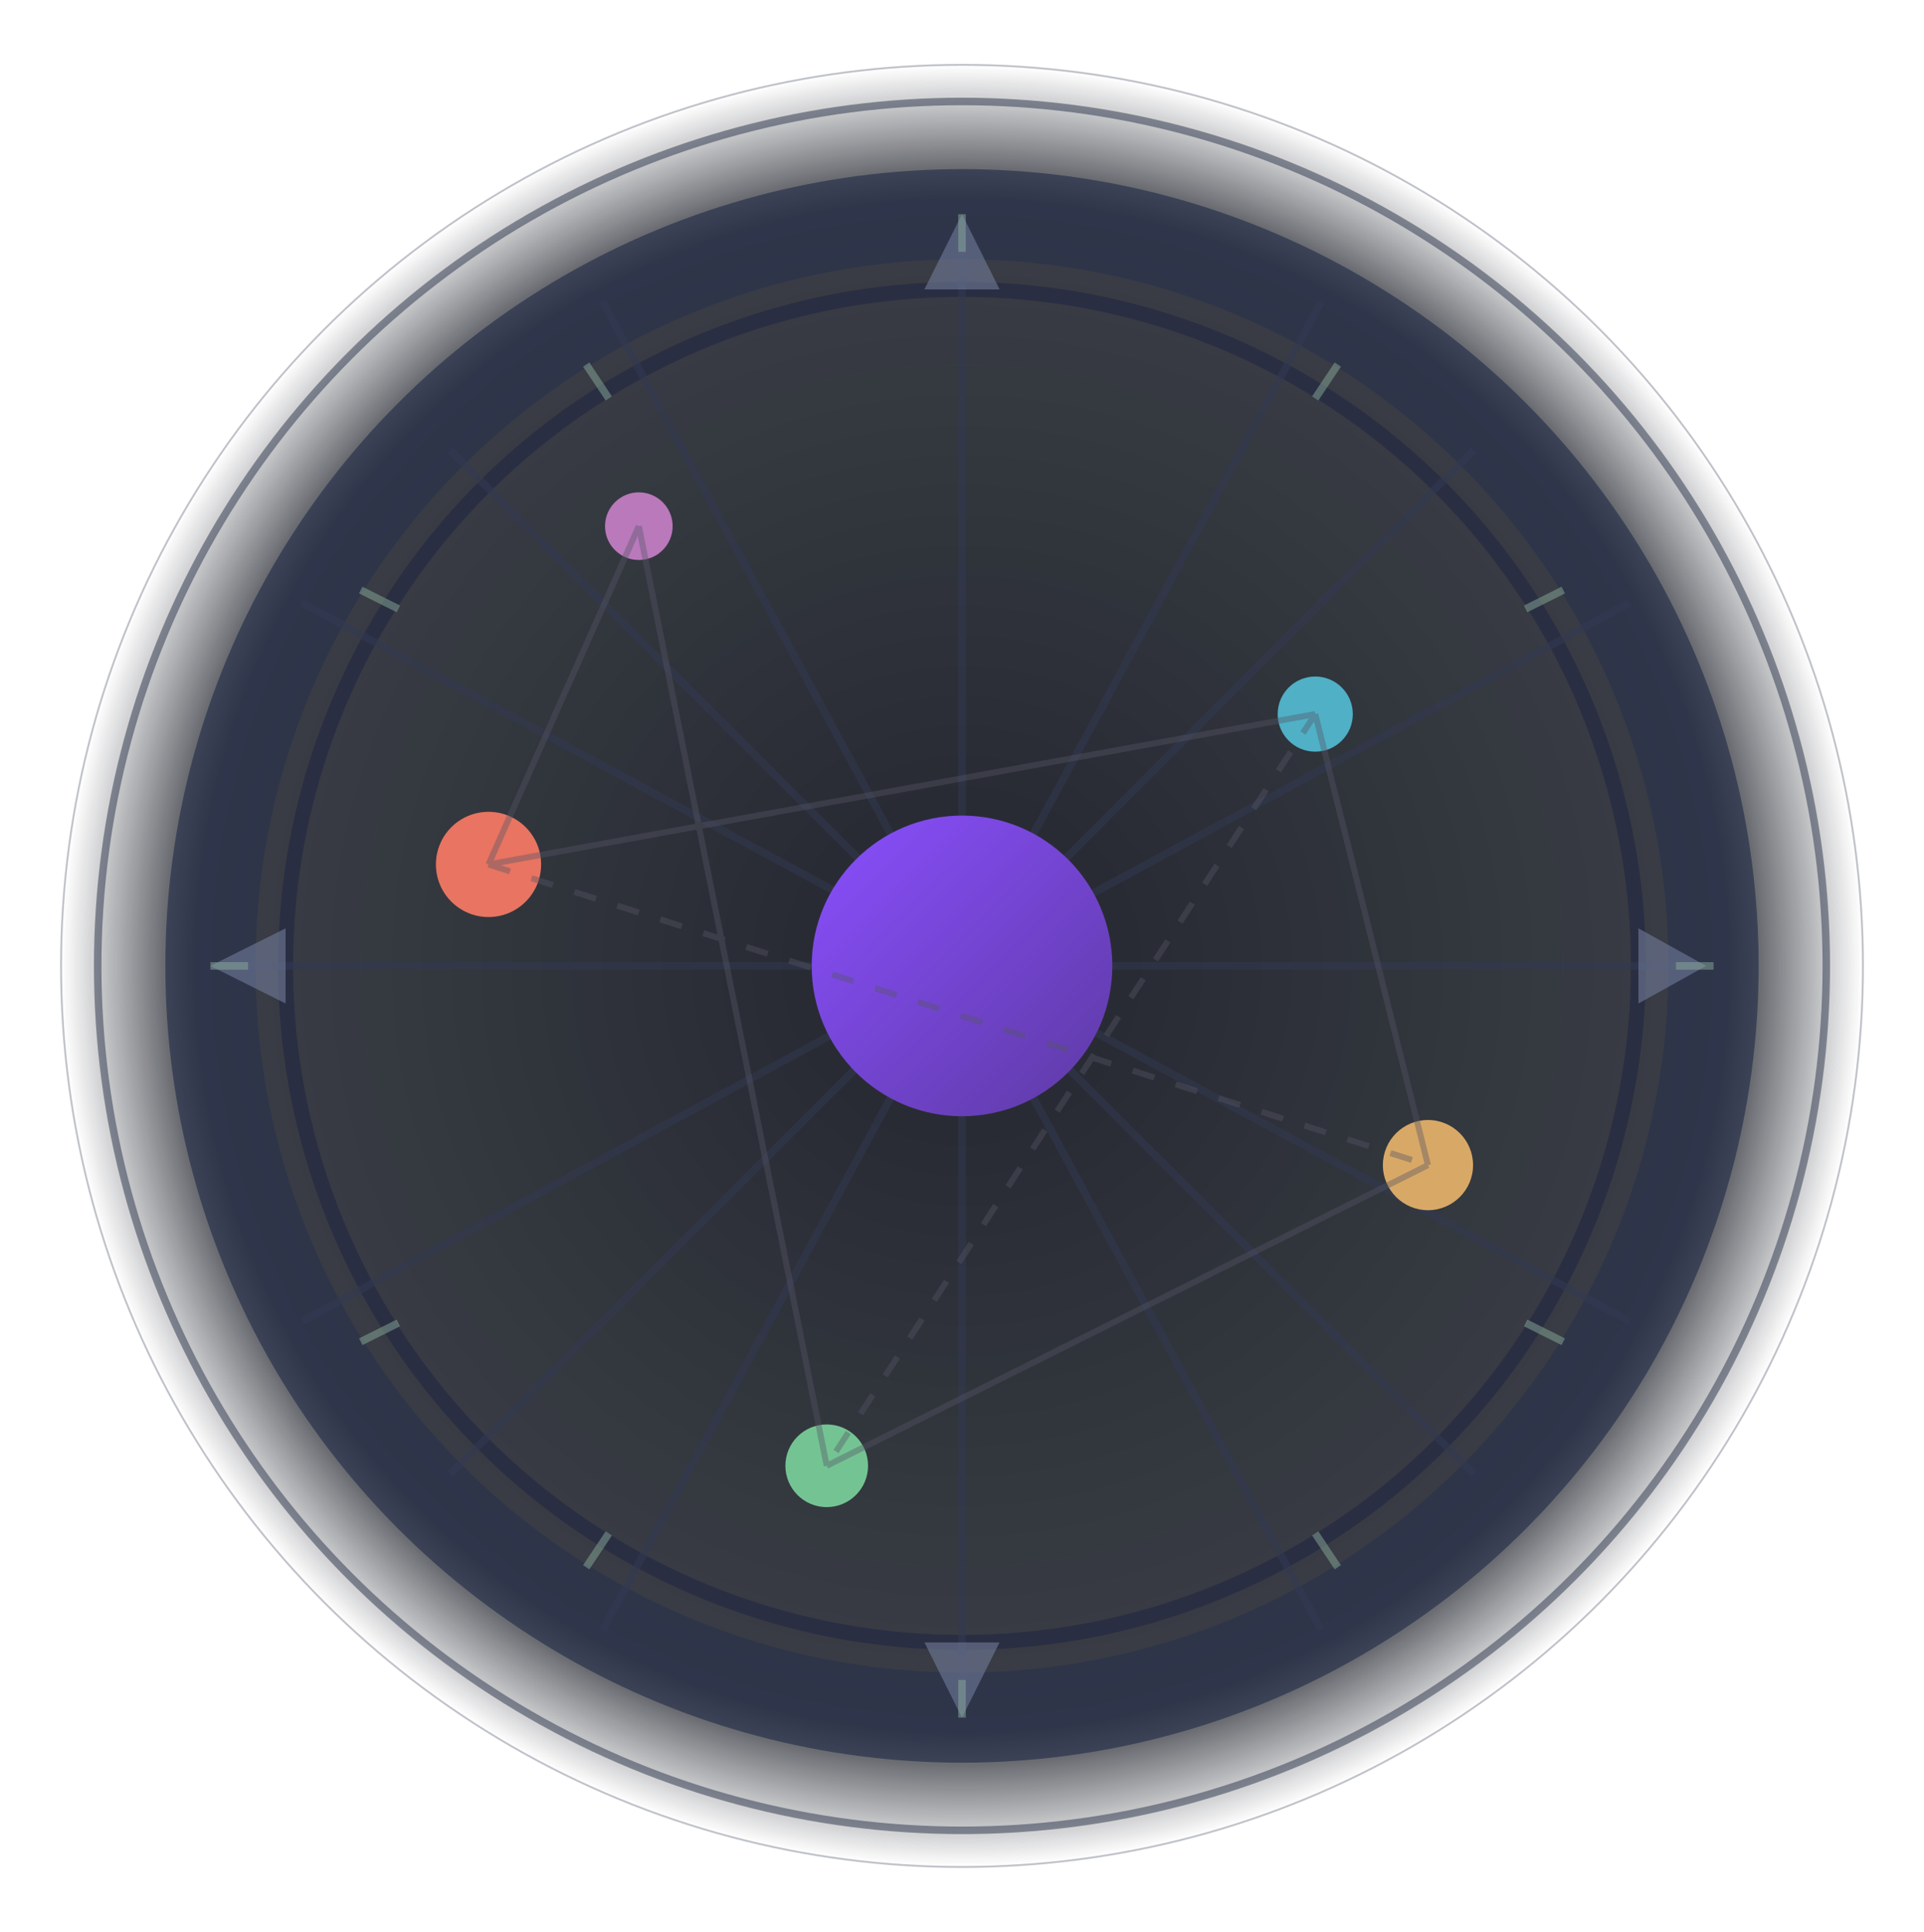 <svg xmlns="http://www.w3.org/2000/svg" xmlns:xlink="http://www.w3.org/1999/xlink" aria-hidden="true" role="img" viewBox="0 0 256 257">
  <defs>
    <clipPath id="circleClip">
      <circle cx="128" cy="128.5" r="120"/>
    </clipPath>
    
    <filter id="softGlow">
      <feGaussianBlur stdDeviation="2" result="blur" />
      <feComposite in="SourceGraphic" in2="blur" operator="over" />
    </filter>
    
    <linearGradient id="centerGlow" x1="0%" y1="0%" x2="100%" y2="100%">
      <stop offset="0%" stop-color="#8A4FFF" />
      <stop offset="100%" stop-color="#5D3AA3" />
    </linearGradient>
    
    <radialGradient id="circleGradient" cx="50%" cy="50%" r="50%" fx="50%" fy="50%">
      <stop offset="0%" stop-color="#0A0E17" stop-opacity="0.9"/>
      <stop offset="85%" stop-color="#0A0E17" stop-opacity="0.8"/>
      <stop offset="100%" stop-color="#0A0E17" stop-opacity="0"/>
    </radialGradient>
  </defs>
  
  <!-- Circular background with gradient to transparent edge -->
  <circle cx="128" cy="128.5" r="120" fill="url(#circleGradient)"/>
  
  <!-- Everything clipped to circle -->
  <g clip-path="url(#circleClip)">
    <!-- Main wheel -->
    <g opacity="0.7">
      <circle cx="128" cy="128.5" r="100" fill="none" stroke="#2A324B" stroke-width="12"/>
      <circle cx="128" cy="128.5" r="90" fill="none" stroke="#232842" stroke-width="2"/>
    </g>
    
    <!-- Zodiac divisions -->
    <g stroke="#313953" stroke-width="1" opacity="0.5">
      <path d="M128,28.5 L128,228.5" />
      <path d="M28,128.5 L228,128.5" />
      <path d="M59.9,59.9 L196.1,196.1" />
      <path d="M59.9,196.1 L196.1,59.9" />
      <path d="M80.2,40.2 L175.8,216.8" />
      <path d="M40.2,80.2 L216.8,175.8" />
      <path d="M40.2,175.8 L216.8,80.2" />
      <path d="M80.2,216.8 L175.8,40.2" />
    </g>
    
    <!-- Focal point -->
    <circle cx="128" cy="128.5" r="20" fill="url(#centerGlow)" filter="url(#softGlow)"/>
    
    <!-- Planetary positions -->
    <g>
      <circle cx="65" cy="115" r="7" fill="#E87461" />
      <circle cx="175" cy="95" r="5" fill="#4FB0C6" />
      <circle cx="190" cy="155" r="6" fill="#D8A966" />
      <circle cx="110" cy="195" r="5.5" fill="#74C493" />
      <circle cx="85" cy="70" r="4.5" fill="#B979BB" />
    </g>
    
    <!-- Aspect lines -->
    <g stroke="#556" stroke-width="0.8" opacity="0.4">
      <line x1="65" y1="115" x2="175" y2="95" />
      <line x1="175" y1="95" x2="190" y2="155" />
      <line x1="190" y1="155" x2="110" y2="195" /> 
      <line x1="110" y1="195" x2="85" y2="70" />
      <line x1="85" y1="70" x2="65" y2="115" />
      <line x1="65" y1="115" x2="190" y2="155" stroke-dasharray="3,3" />
      <line x1="175" y1="95" x2="110" y2="195" stroke-dasharray="3,3" />
    </g>
    
    <!-- Angular markings -->
    <g opacity="0.6">
      <path d="M128,28.5 L123,38.5 L133,38.5 Z" fill="#717C99" />
      <path d="M227,128.5 L218,123.5 L218,133.5 Z" fill="#717C99" />
      <path d="M128,228.5 L133,218.5 L123,218.5 Z" fill="#717C99" />
      <path d="M28,128.5 L38,133.5 L38,123.5 Z" fill="#717C99" />
    </g>
    
    <!-- Degree markers -->
    <g opacity="0.5">
      <!-- 30 degree markers -->
      <path d="M128,28.5 L128,33.5" stroke="#8A9" stroke-width="1" />
      <path d="M178,48.5 L175,53" stroke="#8A9" stroke-width="1" />
      <path d="M208,78.5 L203,81" stroke="#8A9" stroke-width="1" />
      <path d="M228,128.5 L223,128.5" stroke="#8A9" stroke-width="1" />
      <path d="M208,178.5 L203,176" stroke="#8A9" stroke-width="1" />
      <path d="M178,208.5 L175,204" stroke="#8A9" stroke-width="1" />
      <path d="M128,228.5 L128,223.5" stroke="#8A9" stroke-width="1" />
      <path d="M78,208.5 L81,204" stroke="#8A9" stroke-width="1" />
      <path d="M48,178.5 L53,176" stroke="#8A9" stroke-width="1" />
      <path d="M28,128.5 L33,128.5" stroke="#8A9" stroke-width="1" />
      <path d="M48,78.5 L53,81" stroke="#8A9" stroke-width="1" />
      <path d="M78,48.5 L81,53" stroke="#8A9" stroke-width="1" />
    </g>
    
    <!-- Outer ring -->
    <circle cx="128" cy="128.5" r="115" fill="none" stroke="#2A324B" stroke-width="1" opacity="0.5"/>
    <circle cx="128" cy="128.5" r="120" fill="none" stroke="#2A324B" stroke-width="0.5" opacity="0.3"/>
  </g>
</svg>